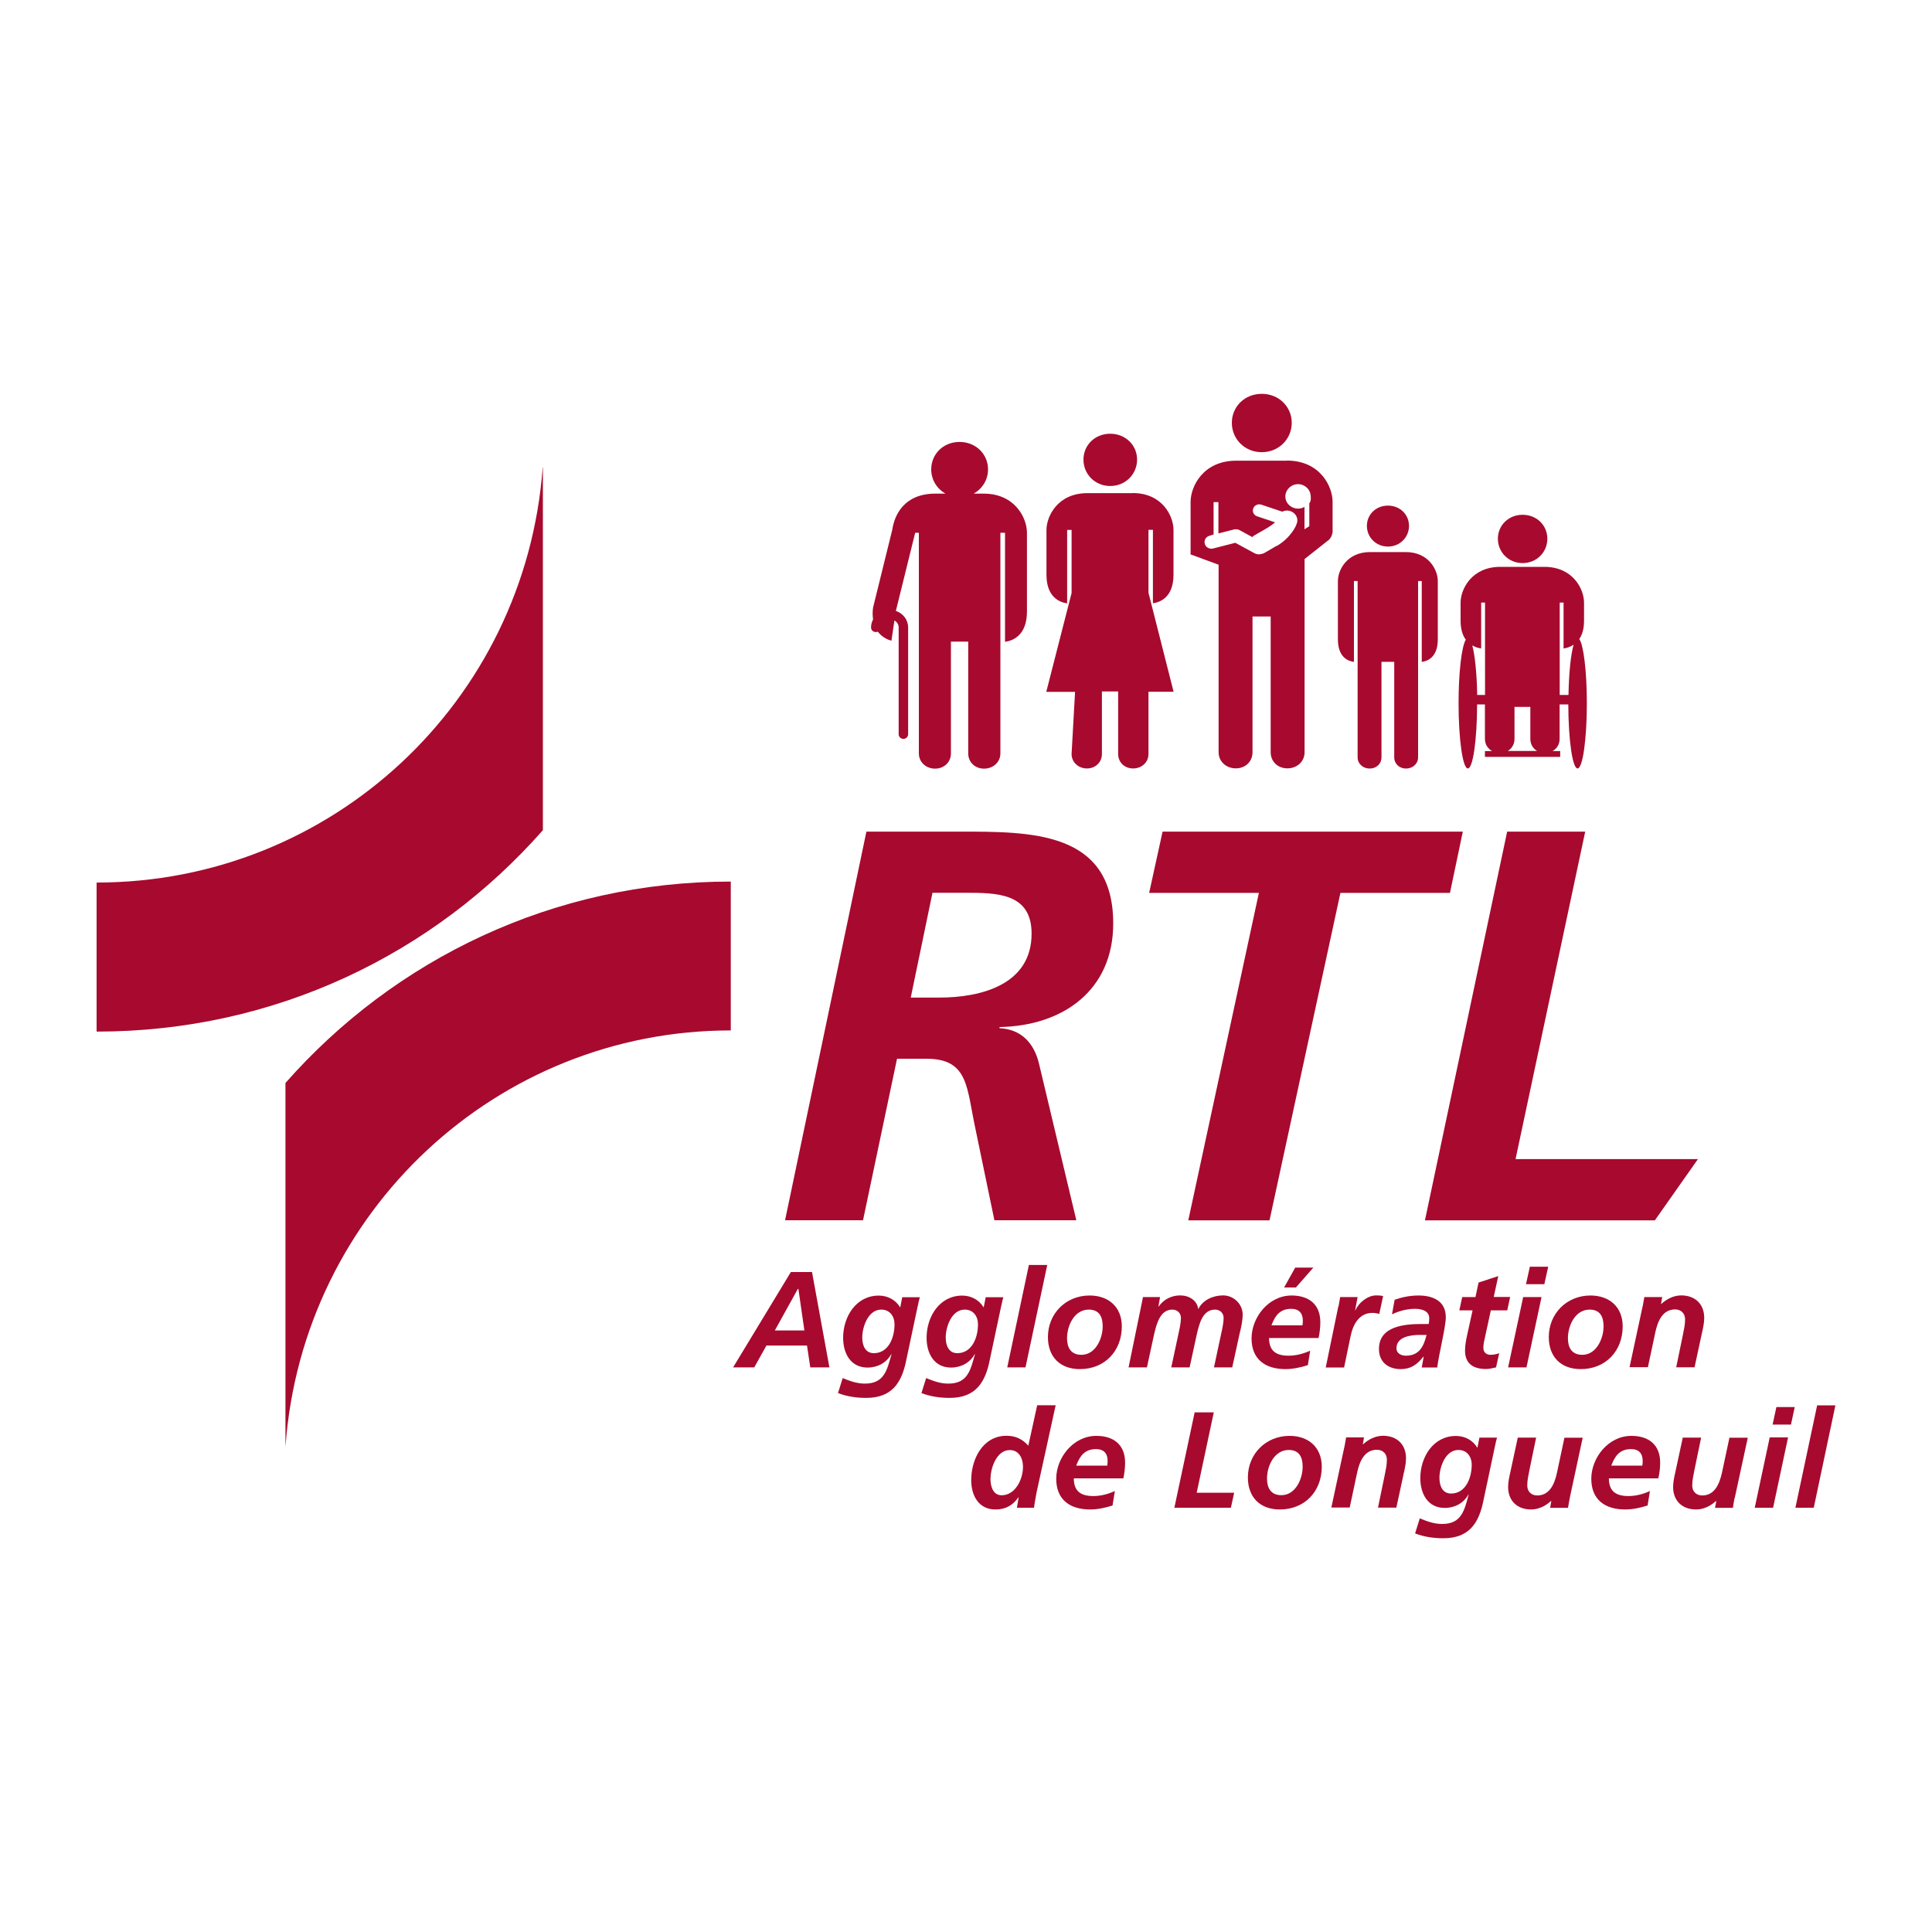<?xml version="1.0" encoding="UTF-8"?>
<svg id="Calque_1" xmlns="http://www.w3.org/2000/svg" version="1.1" viewBox="0 0 200 200">
  <!-- Generator: Adobe Illustrator 29.5.0, SVG Export Plug-In . SVG Version: 2.1.0 Build 137)  -->
  <defs>
    <style>
      .st0 {
        fill: #a70a2e;
      }
    </style>
  </defs>
  <g>
    <path class="st0" d="M101.8,51.1h-1.01c.9-.5,1.49-1.43,1.49-2.51,0-1.58-1.26-2.84-2.95-2.84s-2.93,1.26-2.93,2.84c0,1.07.58,2.01,1.48,2.51h-1.05c-3.23,0-4.24,2.21-4.46,3.73l-1.99,8.06c-.07.48-.05.87,0,1.23-.13.25-.21.53-.21.84,0,.26.22.47.5.47.07,0,.13-.01.2-.04.43.57,1.02.83,1.41.94l.31-2.1c.26.15.44.41.44.73v11.05c0,.27.22.48.49.48s.49-.22.49-.48v-11.05c0-.8-.52-1.46-1.27-1.72l2-8.09h.38v22.84c0,.93.77,1.58,1.68,1.58s1.64-.65,1.64-1.58v-11.57h1.79v11.57c0,.93.72,1.58,1.64,1.58s1.69-.65,1.69-1.58v-22.84h.48v11.29c.76-.1,2.27-.62,2.27-3.14v-8.15c0-1.54-1.25-4.05-4.48-4.05"/>
    <path class="st0" d="M145.51,57.15h-3.68c-2.4,0-3.33,1.86-3.33,3v6.04c0,1.88,1.09,2.26,1.66,2.33v-8.37h.38v18.24c0,.69.57,1.17,1.25,1.17s1.22-.48,1.22-1.17v-9.88h1.32v9.88c0,.69.54,1.17,1.22,1.17s1.25-.48,1.25-1.17v-18.24h.38v8.37c.57-.07,1.66-.46,1.66-2.33v-6.04c0-1.14-.93-3-3.32-3"/>
    <path class="st0" d="M143.68,56.58c-1.25,0-2.18-.97-2.18-2.14s.93-2.1,2.18-2.1,2.18.93,2.18,2.1-.93,2.14-2.18,2.14"/>
    <path class="st0" d="M117.25,51.05h-4.69c-3.05,0-4.23,2.37-4.23,3.82v4.63c0,2.37,1.42,2.86,2.14,2.96v-7.6h.46v6.53l-2.62,10.23h2.98l-.36,6.43c0,.88.73,1.5,1.59,1.5s1.55-.62,1.55-1.5v-6.47h1.68v6.47c0,.88.68,1.5,1.55,1.5s1.59-.62,1.59-1.5v-6.44h2.6s-2.6-10.25-2.6-10.25v-6.51h.46v7.6c.72-.1,2.13-.59,2.13-2.96v-4.63c0-1.45-1.17-3.82-4.22-3.82"/>
    <path class="st0" d="M114.93,50.31c-1.59,0-2.77-1.23-2.77-2.73s1.18-2.68,2.77-2.68,2.78,1.19,2.78,2.68-1.19,2.73-2.78,2.73"/>
    <path class="st0" d="M130.62,46.81c1.78,0,3.1-1.38,3.1-3.04s-1.32-3-3.1-3-3.1,1.33-3.1,3,1.32,3.04,3.1,3.04"/>
    <path class="st0" d="M133.21,47.69h-5.24c-3.41,0-4.72,2.65-4.72,4.27v5.39l-.02.04h.02s.02.01.02.01l2.88,1.06v19.41c0,.99.81,1.67,1.78,1.67s1.73-.68,1.73-1.67v-14.05h1.88v14.05c0,.99.76,1.67,1.73,1.67s1.78-.68,1.78-1.67v-20l2.34-1.85c.3-.19.5-.52.54-.88h.02v-3.19c0-1.62-1.32-4.27-4.72-4.27M132.18,56.49c-.79.46-1.27.74-1.27.74-.14.08-.29.12-.45.14-.11.03-.24.02-.35-.02-.01,0-.02,0-.04,0-.04-.01-.08-.02-.12-.04l-.17-.09s-.05-.02-.08-.04l-1.82-.99-2.3.59c-.38.09-.77-.12-.86-.49-.11-.36.12-.74.5-.83l.41-.13v-3.35h.5v3.24l1.65-.42c.07-.02.14-.02.2,0,.02,0,.05,0,.08,0,0,0,0,0,.01,0,.09.01.17.04.25.08l1.32.72s.08-.09.13-.13l1.25-.72s.66-.38.97-.68l-1.85-.62c-.35-.12-.53-.48-.41-.81.12-.33.5-.51.84-.4l2.17.73c.15-.08.32-.12.52-.12.6.02,1.08.51,1.04,1.08-.04.57-.82,1.83-2.13,2.59M135.54,52.09v2.38l-.5.32v-2.32c-.15.09-.32.15-.5.17-.72.09-1.38-.4-1.47-1.09-.09-.69.42-1.32,1.13-1.42.72-.09,1.37.4,1.47,1.09.04.32.06.62-.12.87"/>
    <path class="st0" d="M157.62,58.29c-1.47,0-2.56-1.14-2.56-2.52s1.09-2.48,2.56-2.48,2.56,1.1,2.56,2.48-1.09,2.52-2.56,2.52"/>
    <path class="st0" d="M162.37,71.94h-.91v-9.56h.4v4.75c.28-.04.67-.14,1.04-.39-.29.99-.49,2.92-.53,5.2M156.08,77.74c.42-.25.7-.69.7-1.25v-3.31h1.64v3.31c0,.56.28,1,.7,1.25h-3.04ZM153.73,71.94h-.81c-.04-2.24-.24-4.13-.51-5.13.33.2.67.28.92.32v-4.75h.4v9.56ZM163.49,66.15c.29-.43.49-1.03.49-1.9v-1.86c0-1.41-1.15-3.71-4.11-3.71h-4.56c-2.96,0-4.11,2.3-4.11,3.71v1.86c0,.91.22,1.54.54,1.97-.43.69-.75,3.37-.75,6.58,0,3.73.43,6.75.96,6.75s.95-2.95.96-6.63h.81v3.58c0,.56.3,1,.74,1.25h-.74v.6h7.79v-.6h-.79c.44-.25.73-.69.73-1.25v-3.58h.9c.01,3.67.43,6.63.96,6.63s.96-3.02.96-6.75c0-3.33-.35-6.09-.79-6.65"/>
  </g>
  <g>
    <path class="st0" d="M56.18,48.39c-1.8,24.27-21.91,42.98-46.18,42.97v15.43c18.47.01,34.92-8.04,46.2-20.85v-37.55h-.02Z"/>
    <path class="st0" d="M29.56,149.65c1.8-24.26,21.92-42.99,46.09-42.98v-15.41c-18.38-.01-34.82,8.04-46.1,20.85v37.55s.01,0,.01,0Z"/>
  </g>
  <g>
    <path class="st0" d="M97.23,103.27h-2.95l2.25-10.85h3.34c3.29,0,6.92,0,6.92,4.23,0,5.29-5.24,6.62-9.57,6.62M99.2,86.09h-9.51l-3.6,17.2-1.21,5.78-3.61,17.25h8.07l3.52-16.72h3.04c4.39,0,4.15,3,5.08,7.27l1.96,9.45h8.48l-3.86-16.2c-.52-2.19-1.89-3.58-4.09-3.68v-.12c6.58-.12,11.77-3.81,11.77-10.72,0-9.63-8.59-9.51-16.02-9.51"/>
    <polygon class="st0" points="151.43 86.09 120.35 86.09 118.96 92.43 130.32 92.43 123.01 126.33 131.42 126.33 138.76 92.43 150.1 92.43 151.43 86.09"/>
    <polygon class="st0" points="156.89 119.99 164.1 86.09 156.02 86.09 147.51 126.33 171.31 126.33 175.77 119.99 156.89 119.99"/>
  </g>
  <g>
    <path class="st0" d="M80.22,137.73h3.05l-.62-4.3h-.06l-2.38,4.3ZM81.87,131.68h2.19l1.8,9.87h-1.98l-.34-2.26h-4.2l-1.26,2.26h-2.19l5.98-9.87Z"/>
    <path class="st0" d="M91.23,135.57c-1.37,0-1.97,1.8-1.97,2.89,0,.88.35,1.62,1.2,1.62,1.51,0,2.14-1.6,2.14-2.98,0-.85-.49-1.53-1.37-1.53M87.24,142.66c.75.31,1.47.57,2.29.57,2.01,0,2.3-1.4,2.76-3.05h-.03c-.48.88-1.4,1.39-2.45,1.39-1.77,0-2.53-1.49-2.53-3.08,0-2.18,1.33-4.37,3.69-4.37.96,0,1.77.47,2.22,1.23l.21-1.06h1.82c-.06.2-.14.55-.24,1.02l-1.16,5.47c-.47,2.38-1.5,3.93-4.16,3.93-.99,0-1.98-.14-2.91-.5l.48-1.54Z"/>
    <path class="st0" d="M99.87,135.57c-1.37,0-1.97,1.8-1.97,2.89,0,.88.35,1.62,1.2,1.62,1.51,0,2.14-1.6,2.14-2.98,0-.85-.49-1.53-1.37-1.53M95.88,142.66c.75.31,1.47.57,2.29.57,2.01,0,2.3-1.4,2.76-3.05h-.03c-.48.88-1.4,1.39-2.45,1.39-1.77,0-2.53-1.49-2.53-3.08,0-2.18,1.33-4.37,3.69-4.37.96,0,1.77.47,2.22,1.23l.21-1.06h1.82c-.05.2-.14.55-.24,1.02l-1.16,5.47c-.47,2.38-1.5,3.93-4.16,3.93-.99,0-1.98-.14-2.91-.5l.48-1.54Z"/>
    <polygon class="st0" points="106.51 130.95 108.41 130.95 106.16 141.55 104.27 141.55 106.51 130.95"/>
    <path class="st0" d="M114.15,137.31c0-.95-.32-1.74-1.44-1.74-1.5,0-2.25,1.65-2.25,2.97,0,.96.4,1.71,1.49,1.71,1.47,0,2.2-1.7,2.2-2.94M116.13,137.3c0,2.56-1.77,4.43-4.34,4.43-2.06,0-3.31-1.27-3.31-3.32,0-2.43,1.86-4.3,4.31-4.3,1.97,0,3.34,1.19,3.34,3.2"/>
    <path class="st0" d="M118.16,135.08c.06-.28.12-.58.16-.81h1.77l-.17.98h.03c.51-.75,1.34-1.15,2.23-1.15s1.75.51,1.85,1.39h.03c.48-.95,1.55-1.39,2.56-1.39,1.09,0,2.02.89,2.02,1.99,0,.65-.17,1.39-.32,1.98l-.76,3.48h-1.89l.76-3.55c.1-.44.24-1.12.24-1.56,0-.54-.41-.87-.89-.87-1.31,0-1.64,1.53-1.88,2.52l-.75,3.46h-1.9l.76-3.55c.1-.44.24-1.12.24-1.56,0-.54-.41-.87-.89-.87-1.29,0-1.64,1.54-1.88,2.52l-.75,3.46h-1.9l1.33-6.48Z"/>
    <path class="st0" d="M134.08,131.22h1.88l-1.81,2.06h-1.22l1.15-2.06ZM134.83,137.2c.03-.17.04-.33.04-.49,0-.78-.41-1.22-1.2-1.22-1.17,0-1.68.71-2.05,1.71h3.21ZM131.37,138.5c0,1.34.72,1.84,2.02,1.84.78,0,1.53-.2,2.24-.52l-.24,1.5c-.73.23-1.54.41-2.32.41-2.09,0-3.51-1.02-3.51-3.18s1.75-4.44,4.14-4.44c1.8,0,2.98.92,2.98,2.77,0,.55-.07,1.09-.18,1.63h-5.13Z"/>
    <path class="st0" d="M138.56,135.25c.06-.31.12-.64.17-.98h1.81l-.26,1.37h.03c.34-.79,1.27-1.54,2.15-1.54.24,0,.5.01.72.07l-.4,1.85c-.21-.07-.48-.11-.72-.11-1.35,0-2,1.2-2.24,2.38l-.68,3.27h-1.9l1.3-6.31Z"/>
    <path class="st0" d="M145.53,140.34c1.41,0,1.85-.98,2.15-2.15h-.67c-.92,0-2.45.16-2.45,1.39,0,.51.48.76.96.76M147.38,140.44h-.03c-.65.82-1.3,1.29-2.35,1.29-1.31,0-2.25-.74-2.25-2.08,0-2.4,2.69-2.59,4.47-2.59h.67c.06-.2.06-.41.06-.62,0-.74-.79-.95-1.46-.95-.83,0-1.64.21-2.39.57l.27-1.51c.81-.28,1.62-.44,2.47-.44,1.46,0,2.83.54,2.83,2.25,0,.98-.72,3.83-.89,5.2h-1.6l.2-1.12Z"/>
    <path class="st0" d="M151.37,134.27h1.37l.32-1.5,2.04-.67-.47,2.16h1.7l-.3,1.39h-1.7l-.69,3.18c-.04.17-.08.43-.08.71,0,.44.3.71.72.71.34,0,.68-.07.92-.17l-.33,1.47c-.32.07-.69.17-1.02.17-1.29,0-2.19-.51-2.19-1.91,0-.56.11-1.12.24-1.7l.54-2.46h-1.37l.3-1.39Z"/>
    <path class="st0" d="M158.37,131.13h1.9l-.4,1.81h-1.9l.4-1.81ZM157.68,134.27h1.9l-1.56,7.28h-1.9l1.56-7.28Z"/>
    <path class="st0" d="M166,137.31c0-.95-.32-1.74-1.44-1.74-1.5,0-2.25,1.65-2.25,2.97,0,.96.4,1.71,1.49,1.71,1.47,0,2.2-1.7,2.2-2.94M167.98,137.3c0,2.56-1.77,4.43-4.34,4.43-2.06,0-3.31-1.27-3.31-3.32,0-2.43,1.86-4.3,4.31-4.3,1.97,0,3.34,1.19,3.34,3.2"/>
    <path class="st0" d="M170.03,135.32c.08-.44.16-.82.19-1.05h1.85l-.12.71h.03c.52-.48,1.25-.88,2.06-.88,1.43,0,2.38.89,2.38,2.33,0,.55-.14,1.13-.24,1.58l-.76,3.53h-1.9l.71-3.44c.1-.5.21-.99.21-1.53,0-.61-.43-1.02-1.03-1.02-1.31,0-1.8,1.23-2.04,2.32l-.78,3.66h-1.9l1.34-6.24Z"/>
    <path class="st0" d="M102.53,153.06c0,.74.23,1.73,1.16,1.73,1.39,0,2.21-1.61,2.21-2.96,0-.85-.41-1.72-1.37-1.72-1.36,0-1.99,1.86-1.99,2.95M109.28,145.48l-1.97,8.99c-.11.62-.23,1.24-.27,1.61h-1.77l.18-1.07h-.03c-.56.79-1.27,1.25-2.38,1.25-1.73,0-2.5-1.44-2.5-3.03,0-2.18,1.19-4.6,3.66-4.6.93,0,1.66.35,2.25,1.03l.92-4.19h1.9Z"/>
    <path class="st0" d="M114.62,151.73c.03-.17.04-.33.04-.5,0-.78-.41-1.22-1.2-1.22-1.17,0-1.68.71-2.05,1.71h3.21ZM111.16,153.03c0,1.34.72,1.84,2.02,1.84.78,0,1.53-.2,2.23-.52l-.24,1.5c-.73.23-1.54.41-2.32.41-2.1,0-3.51-1.02-3.51-3.18s1.75-4.44,4.15-4.44c1.79,0,2.98.92,2.98,2.77,0,.55-.07,1.09-.18,1.63h-5.14Z"/>
    <polygon class="st0" points="123.67 146.21 125.65 146.21 123.88 154.53 127.76 154.53 127.42 156.08 121.57 156.08 123.67 146.21"/>
    <path class="st0" d="M134.85,151.84c0-.95-.32-1.74-1.44-1.74-1.5,0-2.25,1.65-2.25,2.97,0,.96.4,1.71,1.49,1.71,1.47,0,2.2-1.7,2.2-2.94M136.83,151.83c0,2.56-1.77,4.43-4.34,4.43-2.06,0-3.31-1.27-3.31-3.32,0-2.43,1.86-4.3,4.31-4.3,1.97,0,3.34,1.19,3.34,3.2"/>
    <path class="st0" d="M139.16,149.85c.08-.44.16-.82.19-1.05h1.85l-.12.71h.03c.52-.48,1.25-.88,2.06-.88,1.43,0,2.38.89,2.38,2.33,0,.55-.14,1.13-.24,1.58l-.76,3.53h-1.9l.71-3.44c.1-.5.21-.99.21-1.53,0-.61-.43-1.02-1.03-1.02-1.31,0-1.8,1.23-2.04,2.32l-.78,3.66h-1.9l1.34-6.24Z"/>
    <path class="st0" d="M150.98,150.1c-1.37,0-1.97,1.8-1.97,2.89,0,.88.35,1.62,1.2,1.62,1.51,0,2.14-1.6,2.14-2.98,0-.85-.5-1.53-1.37-1.53M147,157.19c.75.31,1.47.57,2.29.57,2.01,0,2.3-1.4,2.75-3.05h-.03c-.48.88-1.4,1.39-2.45,1.39-1.77,0-2.53-1.49-2.53-3.08,0-2.18,1.33-4.37,3.69-4.37.96,0,1.77.47,2.22,1.23l.21-1.06h1.82c-.06.2-.14.55-.24,1.02l-1.16,5.47c-.47,2.38-1.5,3.93-4.16,3.93-.99,0-1.98-.14-2.92-.5l.48-1.54Z"/>
    <path class="st0" d="M162.51,155.04c-.08.44-.16.82-.19,1.05h-1.85l.12-.71h-.03c-.52.48-1.25.88-2.06.88-1.43,0-2.38-.89-2.38-2.33,0-.55.14-1.13.24-1.58l.76-3.53h1.9l-.71,3.44c-.1.5-.21.99-.21,1.53,0,.61.43,1.02,1.03,1.02,1.31,0,1.8-1.23,2.04-2.32l.78-3.66h1.89l-1.34,6.24Z"/>
    <path class="st0" d="M170.01,151.73c.03-.17.04-.33.04-.5,0-.78-.41-1.22-1.2-1.22-1.17,0-1.68.71-2.05,1.71h3.21ZM166.55,153.03c0,1.34.72,1.84,2.02,1.84.78,0,1.53-.2,2.23-.52l-.24,1.5c-.73.23-1.54.41-2.32.41-2.1,0-3.51-1.02-3.51-3.18s1.75-4.44,4.15-4.44c1.79,0,2.98.92,2.98,2.77,0,.55-.07,1.09-.19,1.63h-5.13Z"/>
    <path class="st0" d="M179.57,155.04c-.08.44-.16.82-.18,1.05h-1.85l.13-.71h-.03c-.52.48-1.24.88-2.06.88-1.43,0-2.38-.89-2.38-2.33,0-.55.14-1.13.24-1.58l.76-3.53h1.9l-.71,3.44c-.1.5-.21.99-.21,1.53,0,.61.42,1.02,1.03,1.02,1.31,0,1.79-1.23,2.04-2.32l.78-3.66h1.9l-1.35,6.24Z"/>
    <path class="st0" d="M183.89,145.66h1.9l-.39,1.81h-1.9l.39-1.81ZM183.2,148.8h1.9l-1.55,7.28h-1.9l1.55-7.28Z"/>
    <polygon class="st0" points="188.11 145.48 185.86 156.08 187.76 156.08 190 145.48 188.11 145.48"/>
  </g>
</svg>